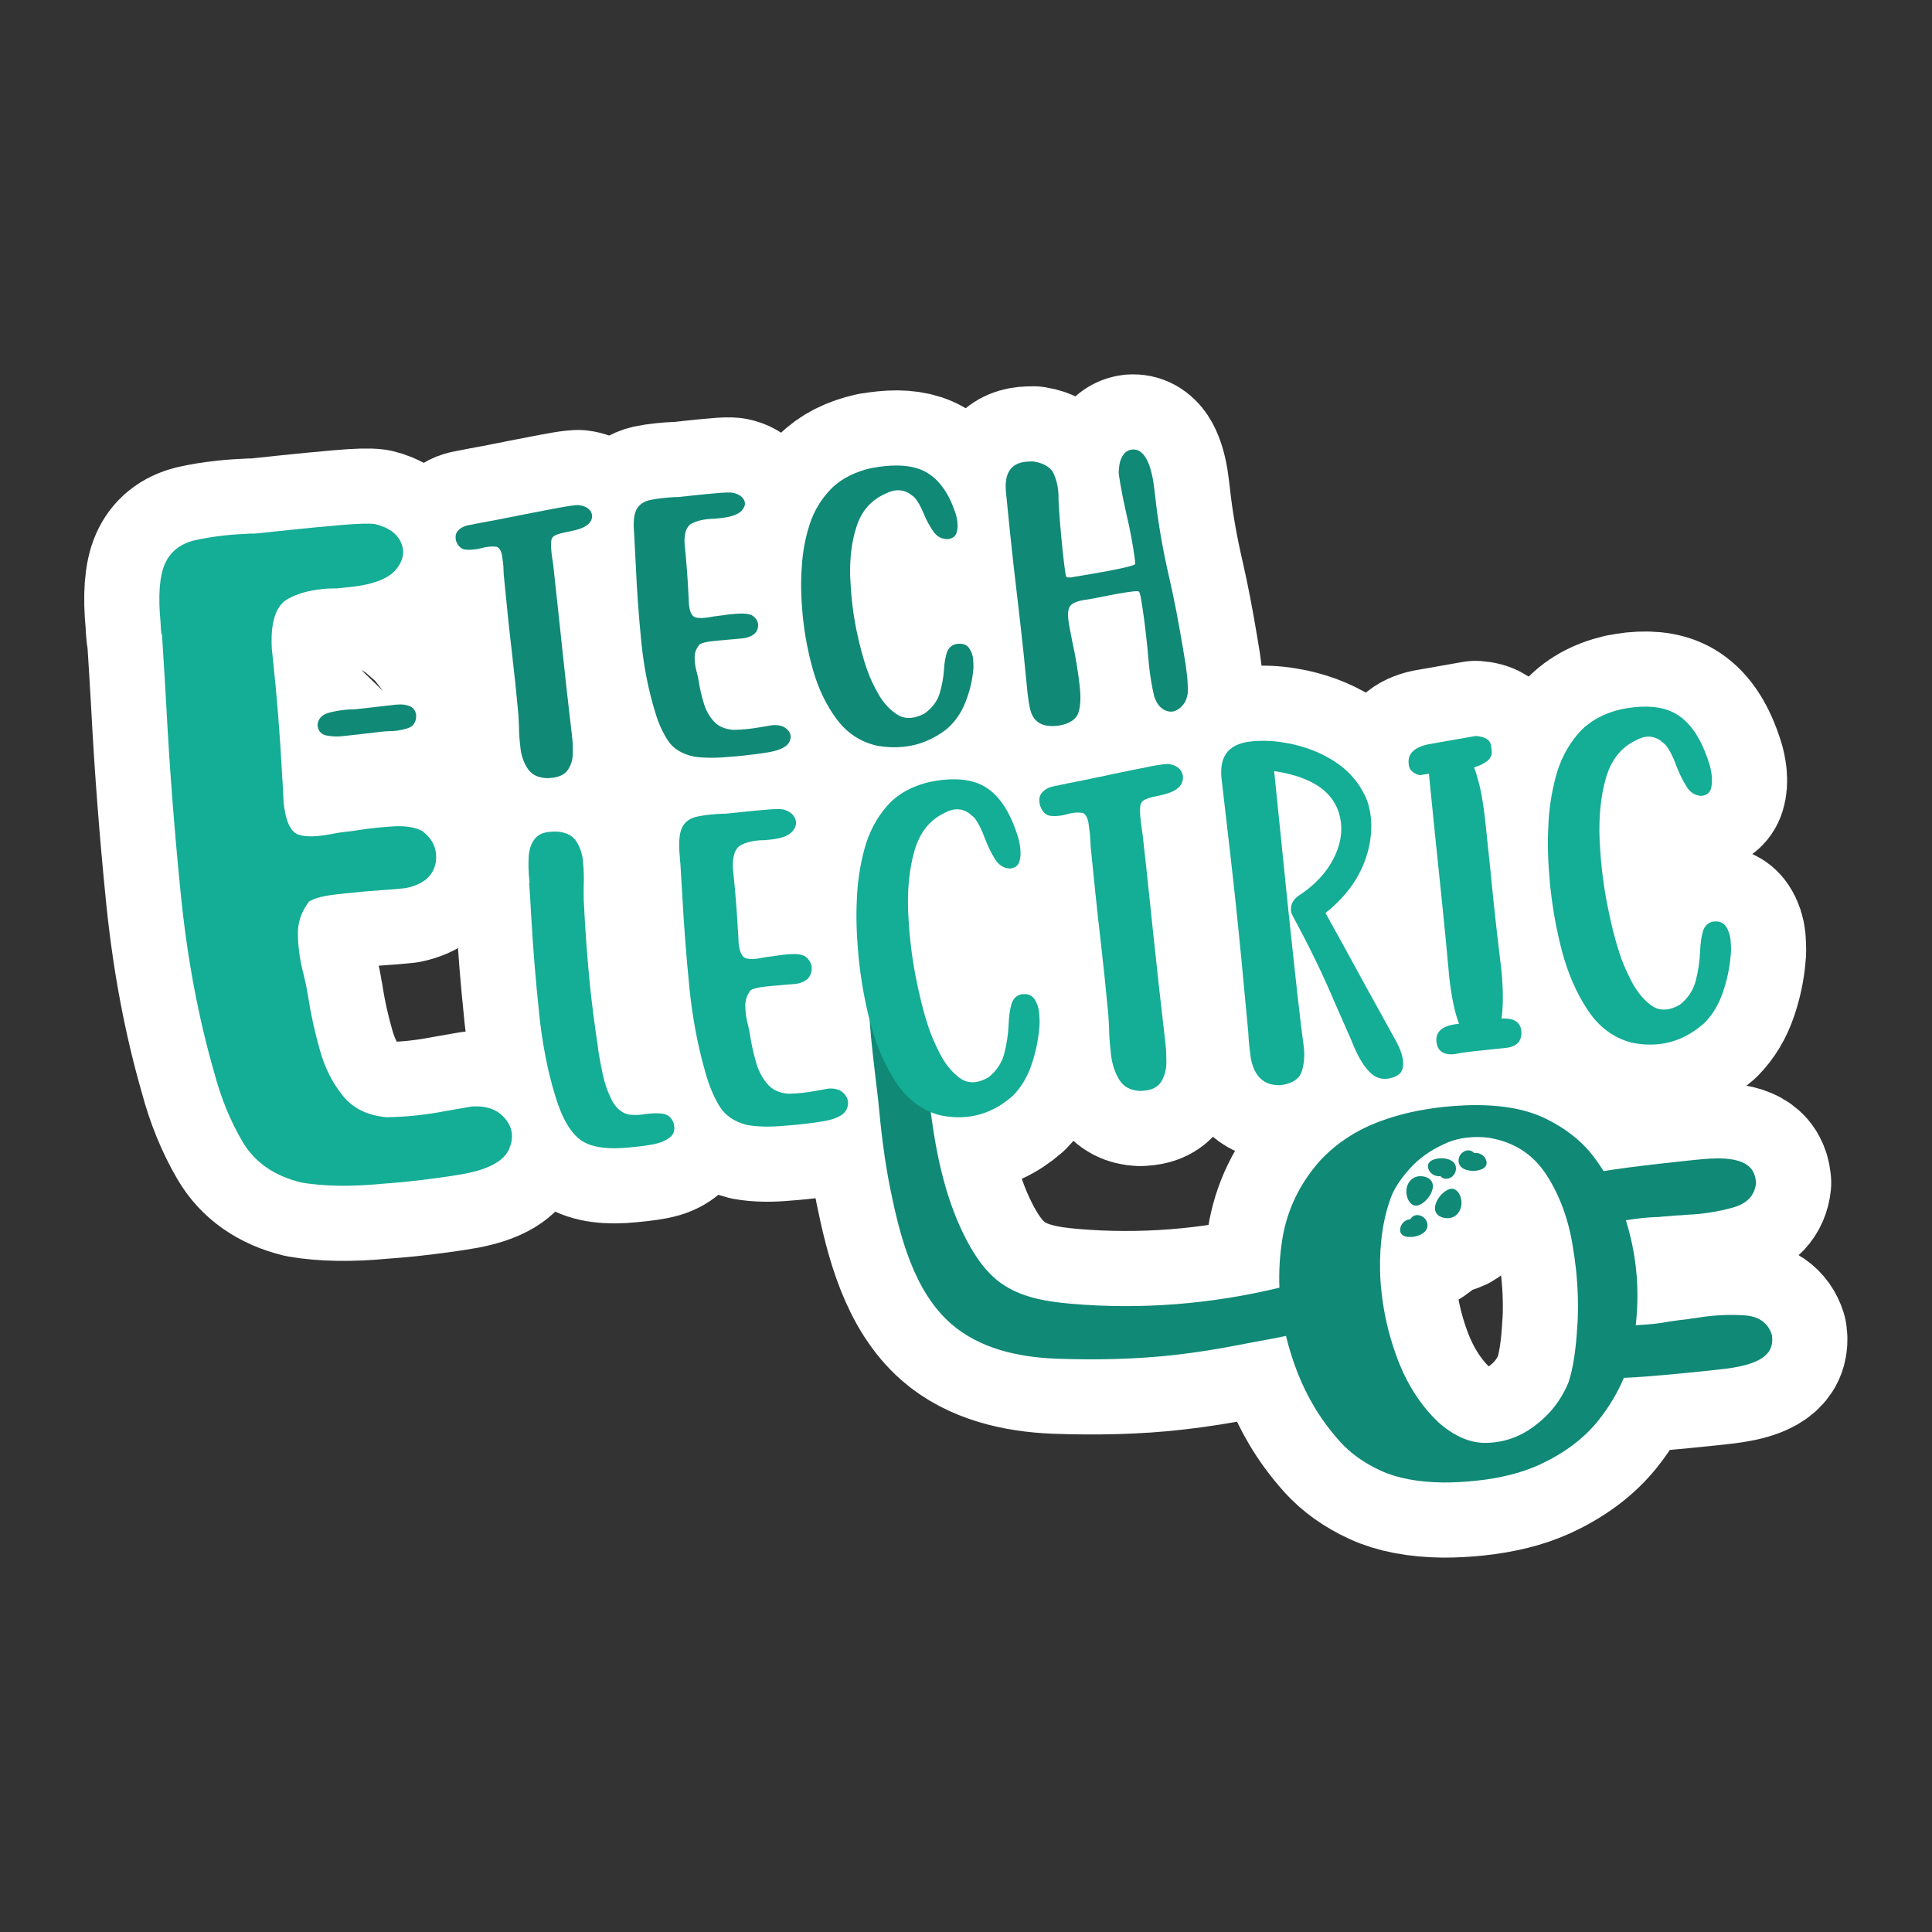 <svg xmlns="http://www.w3.org/2000/svg" id="Calque_1" viewBox="0 0 180 180"><rect x="0" y="0" width="180" height="180" fill="#333333" stroke="none"/><defs><style>.cls-1{fill:none;stroke:#fff;stroke-linecap:round;stroke-linejoin:round;stroke-width:14px;}.cls-2{fill:#108976;}.cls-2,.cls-3{stroke-width:0px;}.cls-3{fill:#14ad95;}</style></defs><path class="cls-1" d="M154.71,113.36c.52-.03,1.02-.07,1.5-.12.28,0,.59-.03.93-.06.42-.02.83-.05,1.24-.09,1.03-.11,2.04-.3,3.02-.57,1.36-.36,2.09-1.14,2.21-2.33l-.02-.14c-.03-.33-.12-.62-.25-.87-.68-1.34-2.93-1.34-4.67-1.19-.68.06-6.71.68-9.26,1.12-.31-.48-.64-.96-1.01-1.44-1.1-1.42-2.6-2.59-4.5-3.5-1.9-.91-4.36-1.3-7.38-1.19-.66.03-1.31.07-1.94.14-2.21.23-4.2.68-5.95,1.33-2.23.82-4.1,2.04-5.63,3.67-1.91,2.15-3.1,4.61-3.54,7.39-.23,1.49-.32,2.98-.26,4.46-6.32,1.53-12.89,2.06-19.37,1.5-2.32-.2-4.73-.58-6.61-1.95-1.34-.97-2.3-2.37-3.08-3.82-1.91-3.57-2.8-7.56-3.35-11.54-.15-1.09-1.67-11.47-1.16-11.68,0,0-4.55,1.8-4.55,1.8-.3.12.66,7.42.73,8.15.26,2.8.58,5.6,1.14,8.36.89,4.36,2.18,9.51,5.67,12.55,2.61,2.28,6.21,3.1,9.68,3.24,3.67.14,7.63.07,11.27-.36,1.92-.22,3.82-.52,5.72-.89,1.45-.29,2.91-.53,4.35-.83.06-.01.11-.02.17-.04.6,2.45,1.46,4.63,2.59,6.53.66,1.13,1.48,2.24,2.45,3.33.98,1.08,2.23,1.98,3.77,2.69,1.54.71,3.49,1.08,5.86,1.11,1.06,0,2.06-.06,3.01-.16,2.29-.24,4.25-.73,5.9-1.48,2.35-1.08,4.18-2.46,5.51-4.12,1.02-1.28,1.81-2.61,2.39-3.99,2.5-.08,8.74-.75,9.43-.84,1.73-.22,3.93-.68,4.32-2.13.07-.27.1-.57.06-.9l-.02-.14c-.36-1.14-1.25-1.75-2.65-1.82-1.02-.06-2.04-.04-3.08.07-.41.04-.83.1-1.24.17-.34.04-.65.08-.93.13-.48.05-.98.12-1.5.19-.58.11-1.18.2-1.8.26-.48.05-.98.08-1.48.1.19-1.74.21-3.47.03-5.17-.16-1.55-.48-3.08-.95-4.6.47-.08.92-.14,1.37-.19.62-.07,1.23-.11,1.82-.12ZM146.96,123.39c-.12,2.33-.4,4.13-.83,5.41-.12.29-.25.57-.39.83-.67,1.3-1.65,2.42-2.93,3.34-1.12.81-2.34,1.28-3.65,1.42-.19.02-.39.03-.59.04-1.55.05-3.06-.59-4.56-1.92-1.72-1.64-3.04-3.73-3.95-6.29-.7-1.95-1.15-3.93-1.36-5.95-.07-.62-.11-1.25-.12-1.88-.06-2.68.31-5.03,1.1-7.06.34-.78.91-1.62,1.73-2.52.82-.9,1.85-1.63,3.09-2.2.7-.34,1.46-.55,2.26-.63.63-.07,1.3-.06,2,.03,2.3.39,4.07,1.53,5.3,3.42s2.06,4.12,2.47,6.67c.12.72.22,1.44.3,2.15.19,1.77.23,3.49.14,5.15Z"></path><path class="cls-1" d="M131.4,113.59c-.49.04-.9.42-.95.92-.08.82.98.82,1.56.65.6-.18,1.17-.59.93-1.31-.22-.64-1.16-.93-1.54-.26Z"></path><path class="cls-1" d="M133.38,110.07c-.15-.26-.44-.4-.74-.46-.66-.12-1.15.16-1.41.61-.24.42-.28.98-.06,1.49.13.31.39.6.73.62.18,0,.36-.07.52-.16.43-.26.77-.66.96-1.12.13-.31.18-.69,0-.98Z"></path><path class="cls-1" d="M135.29,110.75c-.18,0-.36.07-.52.16-.43.26-.77.66-.96,1.12-.13.31-.18.69,0,.98.15.26.44.4.74.46.66.12,1.15-.16,1.41-.61.24-.42.28-.98.06-1.49-.13-.31-.39-.6-.73-.62Z"></path><path class="cls-1" d="M134.19,109.57c.51.57,1.37.1,1.45-.57.09-.75-.57-1.04-1.18-1.08-.6-.05-1.63.17-1.39.96.15.47.64.76,1.12.7Z"></path><path class="cls-1" d="M137.35,107.43c-.51-.57-1.37-.1-1.45.57-.09.75.57,1.04,1.18,1.08.6.05,1.63-.17,1.39-.96-.15-.47-.64-.76-1.12-.7Z"></path><path class="cls-1" d="M36.97,65.65c.45-.05.86,0,1.22.15.34.15.53.42.58.82,0,.08,0,.15,0,.21-.05.56-.35.91-.89,1.05-.33.1-.67.17-1.03.21-.21.02-.42.03-.64.03-.2.01-.39.02-.56.04-1.58.19-2.84.33-3.78.43-.44.05-.89.03-1.36-.05-.56-.08-.87-.41-.93-.98.05-.61.43-1,1.14-1.18.45-.11.9-.19,1.35-.24.27-.03.54-.05.81-.05.22-.01.42-.03.6-.05l3.5-.4Z"></path><path class="cls-1" d="M46.93,53.41c-.01-.11-.02-.24-.02-.39,0-.21-.02-.42-.05-.62s-.05-.42-.09-.64c-.07-.44-.24-.72-.5-.82-.24-.03-.49-.03-.74,0s-.48.07-.72.14c-.23.06-.45.1-.67.12-.26.03-.51.03-.73.01-.42-.03-.72-.3-.92-.81-.02-.09-.04-.17-.04-.24-.03-.29.05-.54.24-.74.25-.26.59-.43,1.02-.5.85-.17,1.69-.33,2.53-.48.49-.1.98-.19,1.46-.29.2-.03.5-.09.91-.18.59-.12,1.26-.25,2.01-.39.75-.15,1.44-.27,2.05-.38.36-.06.64-.1.85-.12.16-.02.29-.02.37-.02.52.06.89.23,1.11.53.09.13.14.27.16.41.02.19-.02.37-.13.56-.2.35-.64.62-1.31.8-.36.09-.66.16-.92.21-.53.1-.9.21-1.12.33-.22.12-.33.34-.34.66-.01.22,0,.53.04.92.02.21.05.43.09.67l.06.37c.19,1.69.37,3.38.55,5.08l.27,2.53c.29,2.78.6,5.56.93,8.33l.04.38c.05.45.06.91.05,1.4-.02.62-.2,1.14-.53,1.58-.29.36-.76.58-1.42.65-.14.01-.27.02-.41.03-.83-.02-1.43-.3-1.8-.82-.37-.52-.61-1.15-.71-1.89l-.06-.56c-.06-.54-.09-1.08-.09-1.59-.02-.38-.03-.72-.05-1.02-.09-.96-.18-1.92-.28-2.88s-.21-1.93-.32-2.89c-.13-1.13-.26-2.26-.38-3.4l-.02-.23c-.13-1.26-.26-2.53-.38-3.79Z"></path><path class="cls-1" d="M59.11,50.11c-.02-.15-.03-.3-.03-.44-.09-1-.02-1.73.21-2.19.24-.45.65-.75,1.25-.89.37-.08.81-.15,1.32-.2.34-.04.7-.06,1.1-.08.08,0,.15,0,.23,0l1.38-.15c.73-.08,1.46-.15,2.19-.21.73-.07,1.21-.08,1.46-.05.55.11.91.33,1.09.66.05.09.08.19.09.29.03.24-.08.48-.3.73-.32.34-.94.57-1.87.68l-.65.07c-.21,0-.42.01-.62.03-.58.06-1.07.19-1.47.39-.53.26-.76.9-.71,1.89l.03.33c.15,1.47.26,2.94.33,4.39.02.32.04.64.05.97.07.69.27,1.08.6,1.19.23.06.53.08.89.04.16-.02.33-.04.5-.07.22-.05.47-.08.74-.11.12-.01.27-.03.45-.06.23-.04.47-.07.71-.09.25-.03.5-.05.77-.06.51-.03.91.02,1.2.15.35.23.54.5.58.83.01.11,0,.23-.02.35-.11.5-.54.82-1.28.96l-.28.03c-.22.02-.49.05-.8.07-.4.03-.8.07-1.2.11l-.62.06c-.6.06-1.01.16-1.23.29-.35.4-.51.84-.48,1.31,0,.14.01.29.03.43.03.33.1.66.2,1,.06.22.11.45.14.66.02.07.04.16.04.24.1.61.25,1.24.45,1.89.2.66.52,1.22.95,1.68.43.47,1.05.72,1.84.77.43-.01.85-.04,1.27-.08s.84-.11,1.26-.18l1.07-.18c.64-.04,1.11.1,1.42.45.16.17.24.35.27.55.02.19-.03.39-.14.61-.25.42-.87.73-1.88.91-.7.12-1.5.22-2.4.32-.35.04-.72.07-1.1.1-1.34.13-2.49.13-3.43,0-1.14-.23-1.97-.73-2.47-1.49-.5-.76-.89-1.62-1.17-2.57-.62-1.99-1.06-4.14-1.3-6.44l-.02-.2c-.24-2.39-.41-4.73-.51-7.04-.05-.91-.09-1.79-.14-2.63Z"></path><path class="cls-1" d="M81.33,43.59c.37-.07.73-.13,1.08-.16,1.64-.17,2.94.02,3.91.58,1.16.67,2.05,1.9,2.67,3.7.09.24.16.56.21.94v.08c.05.35,0,.67-.1.97-.12.31-.4.49-.83.53-.55,0-1-.25-1.33-.74-.33-.48-.63-1.02-.88-1.63-.27-.68-.57-1.2-.9-1.56l-.45-.33c-.4-.23-.81-.33-1.24-.28-.22.02-.44.08-.66.17l-.27.11-.3.15c-1.18.59-2,1.57-2.44,2.95-.45,1.38-.64,2.93-.59,4.64.03.72.08,1.44.15,2.15.1.95.24,1.88.42,2.78.33,1.58.68,2.88,1.05,3.87.22.64.56,1.37,1.03,2.19.47.82,1.06,1.45,1.77,1.9.39.23.82.33,1.29.28.37-.04.77-.17,1.2-.39.74-.53,1.21-1.16,1.43-1.9.22-.74.35-1.47.4-2.19.03-.63.13-1.17.27-1.61.15-.44.46-.71.92-.8h.06c.5-.06.86.07,1.08.38.22.3.35.65.39,1.07v.08c.04.45.03.83-.02,1.14-.1.93-.34,1.86-.72,2.81-.38.95-.94,1.76-1.69,2.43-1.24.97-2.59,1.53-4.05,1.68-.78.08-1.59.05-2.42-.09-1.56-.34-2.82-1.16-3.79-2.45-.97-1.29-1.71-2.81-2.22-4.57-.46-1.62-.77-3.22-.94-4.83l-.04-.38c-.16-1.71-.18-3.18-.08-4.39.07-1.36.31-2.69.72-3.97.41-1.28,1.08-2.4,2.01-3.35.93-.95,2.23-1.61,3.88-1.97Z"></path><path class="cls-1" d="M98.36,67.63c-1.33.11-2.13-.42-2.39-1.58-.09-.38-.16-.85-.23-1.43l-.38-3.81c-.19-1.78-.39-3.55-.6-5.32-.21-1.72-.43-3.71-.67-5.98l-.36-3.6c-.19-1.78.42-2.74,1.83-2.89.22-.02.46-.03.71-.03,1.05.17,1.7.59,1.96,1.28.19.45.31.95.36,1.48.03.26.04.54.03.82.06,1.29.19,2.86.38,4.69.17,1.62.29,2.46.36,2.5.07.04.19.05.36.04.09,0,.18-.02.27-.04.09-.02.19-.04.31-.05,3.62-.6,5.44-.99,5.46-1.17,0-.06,0-.18-.02-.38-.18-1.36-.44-2.77-.79-4.25-.3-1.32-.54-2.55-.71-3.69-.03-.24,0-.54.05-.91.06-.36.18-.68.38-.96.2-.27.47-.43.82-.47.95-.07,1.6.91,1.95,2.92.08.53.14,1.02.19,1.45.25,2.34.69,4.93,1.35,7.77.41,1.79.84,4,1.28,6.66.15.84.26,1.58.33,2.21.07.69.09,1.25.07,1.7-.05.35-.16.66-.32.93-.36.48-.75.74-1.14.78-.14.01-.28,0-.42-.04-.57-.15-.98-.6-1.24-1.36-.22-.92-.39-1.93-.5-3l-.14-1.55c-.11-1.05-.2-1.84-.27-2.38-.05-.36-.1-.74-.16-1.16-.06-.41-.12-.79-.18-1.13-.07-.34-.13-.53-.19-.57-.06-.04-.26-.04-.59,0-.7.08-1.72.26-3.07.54l-1.09.2c-.93.11-1.49.33-1.68.66-.15.25-.2.64-.14,1.17.03.32.15.99.36,2.03.31,1.4.55,2.82.71,4.27.13,1.2.05,2.09-.23,2.67-.34.55-1.01.88-1.99.99Z"></path><path class="cls-1" d="M15.04,59.11c-.04-.38-.07-.75-.08-1.11-.24-2.51-.1-4.33.4-5.46.5-1.13,1.41-1.86,2.73-2.19.81-.19,1.77-.35,2.89-.47.74-.08,1.54-.13,2.42-.17.17.01.33,0,.5-.01l3.03-.32c1.61-.17,3.21-.32,4.81-.46,1.6-.14,2.66-.17,3.2-.09,1.22.29,2.02.85,2.41,1.69.11.24.17.48.2.72.06.6-.15,1.2-.64,1.8-.68.84-2.05,1.39-4.09,1.63l-1.43.15c-.47,0-.92.01-1.36.06-1.28.13-2.35.44-3.21.92-1.15.64-1.64,2.21-1.49,4.71l.09.82c.39,3.68.68,7.35.87,10.99.06.79.1,1.6.13,2.43.18,1.72.63,2.72,1.35,3,.51.17,1.17.21,1.96.13.35-.04.72-.09,1.1-.16.49-.11,1.03-.19,1.63-.25.27-.03.6-.08.98-.14.52-.08,1.03-.15,1.55-.2.55-.06,1.11-.1,1.68-.14,1.12-.06,2.01.08,2.65.42.78.58,1.21,1.28,1.3,2.1.03.27.02.56-.03.87-.23,1.24-1.15,2.02-2.77,2.36l-.61.06c-.49.05-1.08.1-1.76.14-.88.06-1.75.14-2.62.23l-1.35.14c-1.31.14-2.21.37-2.7.7-.75.99-1.09,2.07-1.02,3.25,0,.36.03.71.07,1.07.09.82.24,1.66.47,2.51.14.56.26,1.12.34,1.66.05.19.08.39.11.61.24,1.52.59,3.1,1.06,4.75.46,1.65,1.18,3.06,2.14,4.24.96,1.18,2.32,1.84,4.08,1.99.94-.02,1.87-.07,2.79-.17s1.85-.24,2.77-.42l2.36-.41c1.4-.09,2.44.29,3.14,1.16.35.43.55.89.6,1.38.05.46-.05.97-.3,1.52-.52,1.05-1.89,1.78-4.11,2.21-1.54.27-3.3.51-5.26.72-.76.08-1.57.15-2.42.21-2.95.28-5.46.24-7.54-.12-2.52-.62-4.34-1.89-5.47-3.81-1.13-1.92-2.01-4.08-2.64-6.46-1.44-5-2.46-10.38-3.06-16.14l-.05-.49c-.6-5.98-1.05-11.84-1.35-17.6-.13-2.27-.26-4.47-.4-6.58Z"></path><path class="cls-1" d="M49.33,82.28c0-.12,0-.23-.02-.34-.08-.72-.09-1.44-.05-2.15.04-.71.26-1.29.65-1.74.29-.31.72-.49,1.29-.55.22-.02.47-.03.75-.02.83.08,1.42.39,1.76.93.33.52.54,1.13.61,1.84v.1c.08.75.09,1.49.06,2.22,0,.44,0,.83,0,1.19.14,2.92.34,5.65.6,8.17.19,1.83.43,3.66.71,5.48l.04.39c.1.66.24,1.43.43,2.31.19.87.47,1.66.83,2.37.37.71.86,1.16,1.49,1.34.38.07.79.08,1.25.03.13-.01.27-.03.41-.06l.31-.03c.47-.05.9-.05,1.29,0,.5.07.84.37,1.03.9.02.1.04.2.05.29.05.43-.09.77-.41,1.02-.4.31-.91.52-1.52.64-.49.09-.94.16-1.33.2l-.88.09c-2.01.21-3.5.01-4.45-.6-1.02-.66-1.86-2.06-2.5-4.2-.7-2.28-1.2-4.83-1.5-7.66l-.02-.24c-.31-2.9-.55-5.91-.73-9.03-.05-1.01-.11-1.97-.18-2.88Z"></path><path class="cls-1" d="M63.37,80.31c-.02-.18-.03-.36-.04-.53-.11-1.2-.05-2.08.19-2.62.24-.54.68-.89,1.31-1.05.39-.09.85-.17,1.38-.22.35-.04.74-.06,1.16-.08.08,0,.16,0,.24,0l1.45-.15c.77-.08,1.54-.16,2.31-.22.77-.07,1.28-.08,1.53-.04.58.14.97.41,1.16.81.05.11.08.23.1.35.03.29-.07.58-.31.87-.33.4-.98.67-1.96.78l-.69.07c-.23,0-.44,0-.65.03-.62.06-1.13.21-1.54.44-.55.31-.79,1.06-.72,2.26l.04.39c.19,1.77.32,3.52.42,5.27.03.38.05.77.06,1.16.09.82.3,1.3.65,1.44.25.08.56.1.94.06.17-.02.35-.04.53-.08.23-.05.49-.09.78-.12.13-.01.29-.04.47-.07.25-.04.5-.07.74-.1.26-.03.53-.05.81-.07.54-.03.96.04,1.27.2.37.28.58.61.62,1.01.01.13,0,.27-.02.42-.11.59-.55.97-1.33,1.13l-.29.03c-.24.02-.52.05-.85.07-.42.03-.84.07-1.26.11l-.65.07c-.63.07-1.06.18-1.29.33-.36.47-.52.99-.49,1.56,0,.17.02.34.03.51.04.39.12.79.23,1.21.07.27.12.54.16.8.02.09.04.19.05.29.12.73.29,1.49.51,2.28.22.79.56,1.47,1.03,2.03.46.57,1.11.88,1.96.96.45,0,.9-.03,1.34-.08s.89-.11,1.33-.2l1.13-.2c.67-.04,1.17.14,1.51.56.17.21.26.43.29.66.02.22-.02.47-.14.73-.25.5-.91.86-1.97,1.06-.74.13-1.58.25-2.52.34-.37.04-.75.07-1.16.1-1.41.14-2.62.12-3.62-.06-1.21-.3-2.08-.91-2.62-1.83-.54-.92-.96-1.96-1.27-3.1-.69-2.4-1.18-4.98-1.47-7.74l-.02-.24c-.29-2.87-.5-5.68-.65-8.44-.06-1.09-.13-2.14-.19-3.15Z"></path><path class="cls-1" d="M86.69,72.84c.39-.08.77-.14,1.13-.18,1.73-.18,3.1.07,4.13.76,1.24.82,2.19,2.32,2.87,4.48.1.29.18.67.24,1.13v.1c.05.42.02.81-.09,1.16-.12.37-.41.58-.87.63-.58-.02-1.06-.32-1.41-.9-.36-.58-.68-1.24-.95-1.96-.3-.82-.62-1.44-.97-1.88l-.48-.41c-.43-.29-.86-.41-1.31-.36-.24.02-.47.09-.69.19l-.28.13-.32.17c-1.24.69-2.08,1.85-2.53,3.5-.45,1.65-.63,3.5-.55,5.55.04.87.1,1.73.19,2.58.12,1.14.28,2.25.49,3.34.37,1.91.76,3.46,1.16,4.66.24.77.61,1.65,1.12,2.64.51.99,1.14,1.76,1.9,2.3.41.29.87.4,1.37.35.39-.04.81-.19,1.26-.45.77-.62,1.26-1.38,1.48-2.26.22-.88.35-1.76.39-2.62.03-.76.11-1.4.26-1.92.15-.52.47-.84.96-.94h.06c.52-.06.9.1,1.14.47.24.36.38.79.43,1.28v.1c.05.54.05.99,0,1.37-.1,1.11-.33,2.23-.72,3.36-.38,1.13-.96,2.1-1.74,2.89-1.3,1.14-2.71,1.79-4.24,1.95-.82.09-1.68.04-2.56-.15-1.65-.44-2.99-1.43-4.04-3-1.04-1.56-1.85-3.4-2.41-5.51-.51-1.94-.86-3.88-1.07-5.8l-.05-.45c-.19-2.06-.24-3.81-.16-5.26.05-1.63.29-3.21.7-4.75.41-1.53,1.1-2.86,2.07-3.99.97-1.13,2.32-1.89,4.06-2.3Z"></path><path class="cls-1" d="M101.61,78.71c-.01-.13-.02-.29-.03-.47-.01-.25-.03-.5-.06-.75s-.06-.5-.1-.76c-.08-.53-.26-.87-.54-.99-.26-.04-.51-.05-.78-.02s-.5.08-.76.16c-.24.07-.48.11-.7.13-.27.03-.53.03-.77,0-.44-.05-.77-.38-.98-.99-.02-.1-.04-.2-.05-.29-.04-.35.04-.65.24-.88.26-.3.62-.5,1.07-.59.89-.19,1.78-.37,2.66-.54.52-.11,1.03-.21,1.53-.32.21-.03.52-.1.95-.2.62-.13,1.33-.28,2.12-.44.79-.16,1.51-.3,2.16-.43.38-.07.68-.11.9-.13.17-.02.3-.02.39-.02.55.07.94.29,1.18.65.1.16.15.33.17.5.02.22-.02.45-.13.67-.21.42-.66.73-1.37.94-.37.11-.69.19-.97.24-.56.11-.95.24-1.18.38-.23.14-.34.41-.34.79-.01.27,0,.63.06,1.11.03.25.06.52.1.8l.07.45c.23,2.03.45,4.06.66,6.1l.32,3.04c.35,3.34.72,6.67,1.11,10l.05.45c.06.54.08,1.1.08,1.68-.01.74-.19,1.37-.54,1.88-.3.43-.8.68-1.49.75-.14.02-.29.02-.43.03-.88-.04-1.51-.38-1.91-1.01-.4-.63-.66-1.39-.78-2.28l-.07-.67c-.07-.65-.11-1.29-.12-1.91-.02-.46-.04-.87-.07-1.22-.11-1.15-.22-2.3-.34-3.46s-.25-2.32-.38-3.47c-.16-1.36-.31-2.72-.45-4.08l-.03-.27c-.16-1.52-.31-3.04-.46-4.55Z"></path><path class="cls-1" d="M129.28,100.5c-.54.06-1-.07-1.39-.37-.71-.55-1.38-1.63-2.01-3.26l-1.48-3.36c-1.14-2.7-2.44-5.38-3.9-8.06-.11-.2-.19-.39-.22-.57-.06-.59.18-1.07.74-1.45,1.77-1.16,2.96-2.58,3.58-4.25.31-.85.42-1.67.34-2.46-.28-2.67-2.36-4.3-6.23-4.88l1.26,12.37c.74,7.06,1.24,11.53,1.51,13.39.08.76.02,1.47-.17,2.14-.22.76-.88,1.22-1.98,1.36-1.57.07-2.5-.8-2.81-2.6l-.12-1c-.05-.43-.08-.86-.1-1.3-.46-5-.84-8.95-1.15-11.84-.28-2.67-.73-6.6-1.34-11.8-.1-.95.02-1.72.38-2.28.43-.68,1.22-1.08,2.35-1.2,1.03-.11,2.07-.07,3.11.11,1.72.28,3.25.85,4.59,1.69,1.34.84,2.32,1.95,2.96,3.31.28.61.45,1.26.52,1.97.09.88.03,1.83-.2,2.86-.55,2.33-1.89,4.35-4.03,6.04,1.25,2.25,2.49,4.5,3.71,6.75l2.65,4.8c.52.9.81,1.64.87,2.23.02.24.01.45-.03.66-.1.53-.57.86-1.4,1Z"></path><path class="cls-1" d="M135.94,95.4c-.4-1.04-.7-2.47-.91-4.29-.22-2.52-.47-5.03-.73-7.54-.42-3.95-.8-7.77-1.17-11.46v-.02c-.29.04-.59.09-.9.13-.6-.19-.93-.5-.97-.93l-.02-.16c-.09-.9.5-1.49,1.8-1.78l4.44-.78c.91.06,1.39.38,1.45.96l.05.47c.07.63-.48,1.13-1.65,1.5.07.16.14.34.2.54.26.88.46,1.69.57,2.41s.2,1.32.25,1.79l.49,4.65c.1,1.03.2,2.07.31,3.1.23,2.16.47,4.31.74,6.45.17,1.85.17,3.34,0,4.46,1.14-.07,1.76.32,1.85,1.15.07.94-.41,1.47-1.44,1.58l-2.88.3c-.65.07-1.29.16-1.9.28-1.03.11-1.6-.28-1.69-1.17-.09-.94.57-1.49,1.97-1.64l.16-.02Z"></path><path class="cls-1" d="M151.11,66.07c.39-.08.77-.14,1.13-.18,1.73-.18,3.1.07,4.13.76,1.24.82,2.19,2.32,2.87,4.48.1.29.18.67.24,1.13v.1c.05.42.02.81-.09,1.16-.12.37-.41.58-.87.63-.58-.02-1.06-.32-1.41-.9-.36-.58-.68-1.24-.95-1.96-.3-.82-.62-1.44-.97-1.88l-.48-.41c-.43-.29-.86-.41-1.31-.36-.24.02-.47.09-.69.19l-.28.13-.32.17c-1.24.69-2.08,1.85-2.53,3.5-.45,1.65-.63,3.5-.55,5.55.04.87.1,1.73.19,2.58.12,1.14.28,2.25.49,3.34.37,1.91.76,3.46,1.16,4.66.24.77.61,1.65,1.12,2.64.51.99,1.14,1.76,1.9,2.3.41.29.87.4,1.37.35.39-.04.81-.19,1.26-.45.77-.62,1.26-1.38,1.48-2.26.22-.88.35-1.76.39-2.62.03-.76.11-1.4.26-1.92.15-.52.47-.84.96-.94h.06c.52-.06.9.1,1.14.47.24.36.38.79.43,1.28v.1c.05.54.05.99,0,1.37-.1,1.11-.33,2.23-.72,3.36-.38,1.13-.96,2.1-1.74,2.89-1.3,1.14-2.71,1.79-4.24,1.95-.82.09-1.68.04-2.56-.15-1.65-.44-2.99-1.43-4.04-3-1.04-1.56-1.85-3.4-2.41-5.51-.51-1.94-.86-3.88-1.07-5.8l-.05-.45c-.19-2.06-.24-3.81-.16-5.26.05-1.63.29-3.21.7-4.75.41-1.53,1.1-2.86,2.07-3.99.97-1.13,2.32-1.89,4.06-2.3Z"></path><path class="cls-2" d="M154.71,113.36c.52-.03,1.02-.07,1.5-.12.28,0,.59-.03.93-.06.42-.02.83-.05,1.24-.09,1.03-.11,2.04-.3,3.02-.57,1.36-.36,2.09-1.14,2.21-2.33l-.02-.14c-.03-.33-.12-.62-.25-.87-.68-1.34-2.93-1.34-4.67-1.19-.68.06-6.71.68-9.26,1.12-.31-.48-.64-.96-1.01-1.44-1.1-1.42-2.6-2.59-4.5-3.5-1.9-.91-4.36-1.3-7.38-1.19-.66.03-1.31.07-1.94.14-2.21.23-4.2.68-5.95,1.33-2.23.82-4.1,2.04-5.63,3.67-1.91,2.15-3.1,4.61-3.54,7.39-.23,1.49-.32,2.98-.26,4.46-6.32,1.53-12.89,2.06-19.37,1.5-2.32-.2-4.73-.58-6.61-1.95-1.34-.97-2.3-2.37-3.08-3.82-1.91-3.57-2.8-7.56-3.35-11.54-.15-1.09-1.67-11.47-1.16-11.68,0,0-4.55,1.8-4.55,1.8-.3.12.66,7.42.73,8.15.26,2.8.58,5.6,1.14,8.36.89,4.36,2.18,9.51,5.67,12.55,2.61,2.28,6.21,3.1,9.68,3.24,3.67.14,7.63.07,11.27-.36,1.92-.22,3.82-.52,5.72-.89,1.45-.29,2.91-.53,4.35-.83.06-.01.11-.02.17-.04.6,2.45,1.46,4.63,2.59,6.53.66,1.13,1.48,2.24,2.45,3.33.98,1.08,2.23,1.98,3.77,2.69,1.54.71,3.49,1.08,5.86,1.11,1.06,0,2.06-.06,3.01-.16,2.29-.24,4.25-.73,5.9-1.48,2.35-1.08,4.18-2.46,5.51-4.12,1.02-1.28,1.81-2.61,2.39-3.99,2.5-.08,8.74-.75,9.43-.84,1.73-.22,3.93-.68,4.32-2.13.07-.27.1-.57.06-.9l-.02-.14c-.36-1.14-1.25-1.75-2.65-1.82-1.02-.06-2.04-.04-3.08.07-.41.04-.83.1-1.24.17-.34.04-.65.08-.93.13-.48.05-.98.12-1.5.19-.58.11-1.18.2-1.8.26-.48.05-.98.08-1.48.1.19-1.74.21-3.47.03-5.17-.16-1.55-.48-3.08-.95-4.6.47-.08.92-.14,1.37-.19.62-.07,1.23-.11,1.82-.12ZM146.96,123.39c-.12,2.33-.4,4.13-.83,5.41-.12.29-.25.57-.39.83-.67,1.3-1.65,2.42-2.93,3.34-1.12.81-2.34,1.28-3.65,1.42-.19.02-.39.03-.59.04-1.55.05-3.06-.59-4.56-1.92-1.72-1.64-3.04-3.73-3.95-6.29-.7-1.95-1.15-3.93-1.36-5.95-.07-.62-.11-1.25-.12-1.88-.06-2.68.31-5.03,1.1-7.06.34-.78.91-1.62,1.73-2.52.82-.9,1.85-1.63,3.09-2.2.7-.34,1.46-.55,2.26-.63.63-.07,1.3-.06,2,.03,2.3.39,4.07,1.53,5.3,3.42s2.06,4.12,2.47,6.67c.12.72.22,1.44.3,2.15.19,1.77.23,3.49.14,5.15Z"></path><path class="cls-2" d="M131.4,113.59c-.49.04-.9.42-.95.92-.08.82.98.82,1.56.65.6-.18,1.17-.59.93-1.31-.22-.64-1.16-.93-1.54-.26Z"></path><path class="cls-2" d="M133.38,110.07c-.15-.26-.44-.4-.74-.46-.66-.12-1.15.16-1.41.61-.24.42-.28.98-.06,1.49.13.31.39.6.73.62.18,0,.36-.07.52-.16.43-.26.77-.66.96-1.12.13-.31.18-.69,0-.98Z"></path><path class="cls-2" d="M135.29,110.75c-.18,0-.36.07-.52.16-.43.26-.77.66-.96,1.12-.13.31-.18.69,0,.98.15.26.44.4.74.46.66.12,1.15-.16,1.41-.61.24-.42.28-.98.06-1.49-.13-.31-.39-.6-.73-.62Z"></path><path class="cls-2" d="M134.19,109.57c.51.57,1.37.1,1.45-.57.09-.75-.57-1.04-1.18-1.08-.6-.05-1.63.17-1.39.96.15.47.64.76,1.12.7Z"></path><path class="cls-2" d="M137.35,107.43c-.51-.57-1.37-.1-1.45.57-.09.75.57,1.04,1.18,1.08.6.05,1.63-.17,1.39-.96-.15-.47-.64-.76-1.12-.7Z"></path><path class="cls-2" d="M36.97,65.65c.45-.05.86,0,1.22.15.34.15.53.42.58.82,0,.08,0,.15,0,.21-.05.56-.35.91-.89,1.05-.33.1-.67.17-1.03.21-.21.02-.42.03-.64.03-.2.01-.39.02-.56.04-1.58.19-2.84.33-3.78.43-.44.05-.89.03-1.36-.05-.56-.08-.87-.41-.93-.98.05-.61.43-1,1.14-1.18.45-.11.9-.19,1.35-.24.27-.03.54-.05.81-.05.22-.01.42-.03.6-.05l3.5-.4Z"></path><path class="cls-2" d="M46.93,53.41c-.01-.11-.02-.24-.02-.39,0-.21-.02-.42-.05-.62s-.05-.42-.09-.64c-.07-.44-.24-.72-.5-.82-.24-.03-.49-.03-.74,0s-.48.07-.72.14c-.23.06-.45.1-.67.12-.26.03-.51.03-.73.01-.42-.03-.72-.3-.92-.81-.02-.09-.04-.17-.04-.24-.03-.29.05-.54.24-.74.25-.26.59-.43,1.02-.5.85-.17,1.69-.33,2.53-.48.49-.1.98-.19,1.46-.29.2-.03.5-.09.91-.18.59-.12,1.26-.25,2.01-.39.75-.15,1.44-.27,2.05-.38.36-.06.64-.1.85-.12.16-.02.29-.02.37-.02.52.06.89.23,1.11.53.09.13.14.27.16.41.02.19-.02.37-.13.56-.2.35-.64.62-1.31.8-.36.09-.66.16-.92.21-.53.1-.9.21-1.12.33-.22.12-.33.34-.34.66-.01.22,0,.53.04.92.02.21.05.43.09.67l.06.37c.19,1.69.37,3.38.55,5.08l.27,2.53c.29,2.78.6,5.56.93,8.33l.04.38c.05.45.06.91.05,1.4-.02.62-.2,1.14-.53,1.58-.29.36-.76.58-1.42.65-.14.01-.27.02-.41.03-.83-.02-1.43-.3-1.8-.82-.37-.52-.61-1.15-.71-1.89l-.06-.56c-.06-.54-.09-1.08-.09-1.59-.02-.38-.03-.72-.05-1.02-.09-.96-.18-1.92-.28-2.88s-.21-1.93-.32-2.89c-.13-1.13-.26-2.26-.38-3.4l-.02-.23c-.13-1.26-.26-2.53-.38-3.79Z"></path><path class="cls-2" d="M59.11,50.11c-.02-.15-.03-.3-.03-.44-.09-1-.02-1.73.21-2.19.24-.45.65-.75,1.25-.89.37-.08.81-.15,1.32-.2.34-.04.7-.06,1.1-.08.08,0,.15,0,.23,0l1.38-.15c.73-.08,1.46-.15,2.19-.21.73-.07,1.21-.08,1.46-.05.55.11.91.33,1.09.66.05.09.08.19.09.29.03.24-.08.48-.3.73-.32.34-.94.57-1.87.68l-.65.07c-.21,0-.42.01-.62.03-.58.06-1.07.19-1.47.39-.53.26-.76.9-.71,1.89l.03.33c.15,1.47.26,2.94.33,4.39.02.32.04.64.05.97.07.69.27,1.08.6,1.19.23.06.53.08.89.04.16-.02.33-.04.5-.07.22-.05.47-.08.74-.11.12-.01.27-.03.45-.06.23-.04.47-.07.71-.09.25-.03.5-.05.77-.06.51-.03.91.02,1.2.15.35.23.54.5.58.83.01.11,0,.23-.02.35-.11.5-.54.82-1.28.96l-.28.03c-.22.02-.49.05-.8.07-.4.03-.8.07-1.2.11l-.62.06c-.6.06-1.01.16-1.23.29-.35.4-.51.84-.48,1.31,0,.14.01.29.03.43.03.33.1.66.2,1,.06.22.11.45.14.66.02.07.04.16.04.24.1.61.25,1.24.45,1.89.2.66.52,1.22.95,1.68.43.47,1.05.72,1.84.77.43-.01.85-.04,1.27-.08s.84-.11,1.26-.18l1.07-.18c.64-.04,1.11.1,1.42.45.16.17.24.35.27.55.02.19-.03.39-.14.61-.25.42-.87.73-1.88.91-.7.12-1.5.22-2.4.32-.35.04-.72.07-1.1.1-1.34.13-2.49.13-3.43,0-1.14-.23-1.97-.73-2.47-1.49-.5-.76-.89-1.62-1.17-2.57-.62-1.99-1.06-4.14-1.3-6.44l-.02-.2c-.24-2.39-.41-4.73-.51-7.04-.05-.91-.09-1.79-.14-2.63Z"></path><path class="cls-2" d="M81.33,43.59c.37-.07.73-.13,1.08-.16,1.64-.17,2.94.02,3.91.58,1.16.67,2.05,1.9,2.67,3.7.09.24.16.56.21.94v.08c.05.35,0,.67-.1.97-.12.31-.4.49-.83.53-.55,0-1-.25-1.33-.74-.33-.48-.63-1.02-.88-1.63-.27-.68-.57-1.2-.9-1.56l-.45-.33c-.4-.23-.81-.33-1.24-.28-.22.02-.44.08-.66.17l-.27.11-.3.15c-1.18.59-2,1.57-2.44,2.95-.45,1.38-.64,2.93-.59,4.64.03.72.08,1.44.15,2.15.1.95.24,1.88.42,2.78.33,1.58.68,2.88,1.05,3.87.22.64.56,1.37,1.03,2.19.47.82,1.06,1.45,1.77,1.9.39.23.82.33,1.29.28.37-.04.77-.17,1.2-.39.74-.53,1.21-1.16,1.43-1.9.22-.74.35-1.47.4-2.19.03-.63.13-1.17.27-1.61.15-.44.46-.71.92-.8h.06c.5-.06.86.07,1.08.38.22.3.35.65.39,1.07v.08c.04.45.03.83-.02,1.14-.1.93-.34,1.86-.72,2.81-.38.95-.94,1.76-1.69,2.43-1.24.97-2.59,1.53-4.05,1.68-.78.08-1.59.05-2.42-.09-1.56-.34-2.82-1.16-3.79-2.45-.97-1.29-1.71-2.81-2.22-4.57-.46-1.62-.77-3.22-.94-4.83l-.04-.38c-.16-1.71-.18-3.18-.08-4.39.07-1.36.31-2.69.72-3.97.41-1.28,1.08-2.4,2.01-3.35.93-.95,2.23-1.61,3.88-1.97Z"></path><path class="cls-2" d="M98.36,67.63c-1.33.11-2.13-.42-2.39-1.58-.09-.38-.16-.85-.23-1.43l-.38-3.81c-.19-1.78-.39-3.55-.6-5.32-.21-1.72-.43-3.71-.67-5.98l-.36-3.6c-.19-1.78.42-2.74,1.83-2.89.22-.02.46-.03.71-.03,1.05.17,1.7.59,1.96,1.28.19.45.31.95.36,1.48.03.26.04.54.03.82.06,1.29.19,2.86.38,4.69.17,1.62.29,2.46.36,2.5.07.04.19.05.36.04.09,0,.18-.02.27-.04.09-.02.19-.04.31-.05,3.62-.6,5.44-.99,5.46-1.17,0-.06,0-.18-.02-.38-.18-1.36-.44-2.77-.79-4.25-.3-1.32-.54-2.55-.71-3.69-.03-.24,0-.54.05-.91.06-.36.18-.68.38-.96.2-.27.47-.43.82-.47.95-.07,1.6.91,1.95,2.92.08.53.14,1.02.19,1.45.25,2.34.69,4.93,1.35,7.77.41,1.79.84,4,1.28,6.66.15.84.26,1.58.33,2.21.07.69.09,1.25.07,1.7-.05.35-.16.66-.32.93-.36.48-.75.74-1.14.78-.14.01-.28,0-.42-.04-.57-.15-.98-.6-1.24-1.36-.22-.92-.39-1.93-.5-3l-.14-1.55c-.11-1.05-.2-1.84-.27-2.38-.05-.36-.1-.74-.16-1.16-.06-.41-.12-.79-.18-1.13-.07-.34-.13-.53-.19-.57-.06-.04-.26-.04-.59,0-.7.08-1.72.26-3.07.54l-1.09.2c-.93.11-1.49.33-1.68.66-.15.25-.2.64-.14,1.17.03.32.15.99.36,2.03.31,1.4.55,2.82.71,4.27.13,1.2.05,2.09-.23,2.67-.34.55-1.01.88-1.99.99Z"></path><path class="cls-3" d="M15.04,59.11c-.04-.38-.07-.75-.08-1.11-.24-2.51-.1-4.33.4-5.46.5-1.13,1.41-1.86,2.73-2.19.81-.19,1.77-.35,2.89-.47.74-.08,1.54-.13,2.42-.17.17.01.33,0,.5-.01l3.03-.32c1.61-.17,3.21-.32,4.81-.46,1.6-.14,2.66-.17,3.2-.09,1.22.29,2.02.85,2.41,1.69.11.24.17.48.2.72.06.6-.15,1.2-.64,1.8-.68.84-2.05,1.39-4.09,1.63l-1.43.15c-.47,0-.92.01-1.36.06-1.28.13-2.35.44-3.21.92-1.15.64-1.64,2.21-1.49,4.71l.09.82c.39,3.68.68,7.35.87,10.99.06.79.1,1.6.13,2.43.18,1.72.63,2.72,1.35,3,.51.17,1.17.21,1.96.13.35-.04.72-.09,1.1-.16.49-.11,1.03-.19,1.63-.25.27-.03.6-.08.98-.14.52-.08,1.03-.15,1.55-.2.55-.06,1.11-.1,1.68-.14,1.12-.06,2.01.08,2.65.42.78.58,1.21,1.28,1.3,2.1.03.27.02.56-.03.87-.23,1.24-1.15,2.02-2.77,2.36l-.61.06c-.49.05-1.08.1-1.76.14-.88.06-1.75.14-2.62.23l-1.35.14c-1.31.14-2.21.37-2.7.7-.75.99-1.09,2.07-1.02,3.25,0,.36.03.71.07,1.07.09.82.24,1.66.47,2.51.14.56.26,1.12.34,1.66.05.19.08.39.11.61.24,1.52.59,3.1,1.06,4.75.46,1.65,1.18,3.06,2.14,4.24.96,1.18,2.32,1.84,4.08,1.99.94-.02,1.87-.07,2.79-.17s1.85-.24,2.77-.42l2.36-.41c1.4-.09,2.44.29,3.14,1.16.35.43.55.89.6,1.38.05.46-.05.97-.3,1.52-.52,1.05-1.89,1.78-4.11,2.21-1.54.27-3.3.51-5.26.72-.76.08-1.57.15-2.42.21-2.95.28-5.46.24-7.54-.12-2.52-.62-4.34-1.89-5.47-3.81-1.13-1.92-2.01-4.08-2.64-6.46-1.44-5-2.46-10.38-3.06-16.14l-.05-.49c-.6-5.98-1.05-11.84-1.35-17.6-.13-2.27-.26-4.47-.4-6.58Z"></path><path class="cls-3" d="M49.33,82.28c0-.12,0-.23-.02-.34-.08-.72-.09-1.44-.05-2.15.04-.71.26-1.29.65-1.74.29-.31.72-.49,1.29-.55.22-.02.47-.03.75-.02.83.08,1.42.39,1.76.93.33.52.54,1.13.61,1.84v.1c.08.75.09,1.49.06,2.22,0,.44,0,.83,0,1.19.14,2.92.34,5.65.6,8.17.19,1.83.43,3.66.71,5.48l.04.39c.1.66.24,1.43.43,2.31.19.87.47,1.66.83,2.37.37.71.86,1.16,1.49,1.34.38.07.79.08,1.25.03.13-.01.27-.03.41-.06l.31-.03c.47-.05.9-.05,1.29,0,.5.07.84.37,1.03.9.02.1.04.2.05.29.05.43-.09.77-.41,1.02-.4.31-.91.52-1.52.64-.49.09-.94.16-1.33.2l-.88.09c-2.01.21-3.5.01-4.45-.6-1.02-.66-1.86-2.06-2.5-4.2-.7-2.28-1.2-4.83-1.5-7.66l-.02-.24c-.31-2.9-.55-5.91-.73-9.03-.05-1.01-.11-1.97-.18-2.88Z"></path><path class="cls-3" d="M63.37,80.31c-.02-.18-.03-.36-.04-.53-.11-1.2-.05-2.08.19-2.62.24-.54.68-.89,1.31-1.05.39-.09.85-.17,1.38-.22.35-.04.74-.06,1.16-.08.08,0,.16,0,.24,0l1.45-.15c.77-.08,1.54-.16,2.31-.22.77-.07,1.28-.08,1.53-.04.58.14.97.41,1.16.81.05.11.08.23.1.35.03.29-.07.58-.31.87-.33.4-.98.67-1.96.78l-.69.07c-.23,0-.44,0-.65.03-.62.06-1.13.21-1.54.44-.55.31-.79,1.06-.72,2.26l.04.39c.19,1.77.32,3.52.42,5.27.03.38.05.77.06,1.16.09.82.3,1.3.65,1.44.25.08.56.1.94.06.17-.02.35-.04.53-.08.23-.05.49-.09.78-.12.13-.01.29-.04.47-.07.25-.04.5-.07.74-.1.26-.03.53-.05.81-.07.54-.03.96.04,1.27.2.37.28.58.61.62,1.01.01.13,0,.27-.02.42-.11.59-.55.97-1.33,1.13l-.29.03c-.24.02-.52.05-.85.07-.42.03-.84.07-1.26.11l-.65.07c-.63.07-1.06.18-1.29.33-.36.47-.52.99-.49,1.56,0,.17.02.34.03.51.04.39.12.79.23,1.21.07.27.12.54.16.8.02.09.04.19.05.29.12.73.29,1.49.51,2.28.22.79.56,1.47,1.03,2.03.46.57,1.11.88,1.96.96.45,0,.9-.03,1.34-.08s.89-.11,1.33-.2l1.13-.2c.67-.04,1.17.14,1.51.56.17.21.26.43.29.66.02.22-.02.47-.14.73-.25.5-.91.86-1.97,1.06-.74.13-1.58.25-2.52.34-.37.04-.75.07-1.16.1-1.41.14-2.62.12-3.62-.06-1.21-.3-2.08-.91-2.62-1.83-.54-.92-.96-1.96-1.27-3.1-.69-2.4-1.18-4.98-1.47-7.74l-.02-.24c-.29-2.87-.5-5.68-.65-8.44-.06-1.09-.13-2.14-.19-3.15Z"></path><path class="cls-3" d="M86.69,72.84c.39-.08.77-.14,1.13-.18,1.73-.18,3.1.07,4.13.76,1.24.82,2.19,2.32,2.87,4.48.1.29.18.67.24,1.13v.1c.05.42.02.81-.09,1.16-.12.37-.41.58-.87.63-.58-.02-1.06-.32-1.41-.9-.36-.58-.68-1.24-.95-1.96-.3-.82-.62-1.44-.97-1.88l-.48-.41c-.43-.29-.86-.41-1.31-.36-.24.02-.47.09-.69.19l-.28.13-.32.17c-1.24.69-2.08,1.85-2.53,3.5-.45,1.65-.63,3.5-.55,5.55.04.87.1,1.73.19,2.58.12,1.14.28,2.25.49,3.34.37,1.91.76,3.46,1.16,4.66.24.77.61,1.65,1.12,2.64.51.99,1.14,1.76,1.9,2.3.41.29.87.4,1.37.35.39-.04.81-.19,1.26-.45.77-.62,1.26-1.38,1.48-2.26.22-.88.35-1.76.39-2.62.03-.76.11-1.4.26-1.92.15-.52.47-.84.96-.94h.06c.52-.06.9.1,1.14.47.24.36.38.79.43,1.28v.1c.05.54.05.99,0,1.37-.1,1.11-.33,2.23-.72,3.36-.38,1.13-.96,2.1-1.74,2.89-1.3,1.14-2.71,1.79-4.24,1.95-.82.09-1.68.04-2.56-.15-1.65-.44-2.99-1.43-4.04-3-1.04-1.56-1.85-3.4-2.41-5.51-.51-1.94-.86-3.88-1.07-5.8l-.05-.45c-.19-2.06-.24-3.81-.16-5.26.05-1.63.29-3.21.7-4.75.41-1.53,1.1-2.86,2.07-3.99.97-1.13,2.32-1.89,4.06-2.3Z"></path><path class="cls-3" d="M101.61,78.71c-.01-.13-.02-.29-.03-.47-.01-.25-.03-.5-.06-.75s-.06-.5-.1-.76c-.08-.53-.26-.87-.54-.99-.26-.04-.51-.05-.78-.02s-.5.08-.76.16c-.24.07-.48.11-.7.13-.27.03-.53.03-.77,0-.44-.05-.77-.38-.98-.99-.02-.1-.04-.2-.05-.29-.04-.35.04-.65.24-.88.26-.3.62-.5,1.07-.59.89-.19,1.78-.37,2.66-.54.52-.11,1.03-.21,1.53-.32.21-.03.52-.1.95-.2.62-.13,1.33-.28,2.12-.44.79-.16,1.51-.3,2.16-.43.38-.07.68-.11.9-.13.17-.02.3-.02.39-.02.55.07.94.29,1.18.65.1.16.15.33.17.5.02.22-.02.45-.13.67-.21.42-.66.73-1.37.94-.37.11-.69.19-.97.24-.56.11-.95.24-1.18.38-.23.14-.34.41-.34.79-.01.27,0,.63.06,1.11.03.25.06.52.1.8l.07.45c.23,2.03.45,4.06.66,6.1l.32,3.04c.35,3.34.72,6.67,1.11,10l.05.45c.06.54.08,1.1.08,1.68-.01.74-.19,1.37-.54,1.88-.3.43-.8.68-1.49.75-.14.02-.29.02-.43.03-.88-.04-1.51-.38-1.91-1.01-.4-.63-.66-1.39-.78-2.28l-.07-.67c-.07-.65-.11-1.29-.12-1.91-.02-.46-.04-.87-.07-1.22-.11-1.15-.22-2.3-.34-3.46s-.25-2.32-.38-3.47c-.16-1.36-.31-2.72-.45-4.08l-.03-.27c-.16-1.52-.31-3.04-.46-4.55Z"></path><path class="cls-3" d="M129.28,100.5c-.54.06-1-.07-1.39-.37-.71-.55-1.38-1.63-2.01-3.26l-1.48-3.36c-1.14-2.7-2.44-5.38-3.9-8.06-.11-.2-.19-.39-.22-.57-.06-.59.18-1.07.74-1.45,1.77-1.16,2.96-2.58,3.58-4.25.31-.85.42-1.67.34-2.46-.28-2.67-2.36-4.3-6.23-4.88l1.26,12.37c.74,7.06,1.24,11.53,1.51,13.39.08.76.02,1.47-.17,2.14-.22.76-.88,1.22-1.98,1.36-1.57.07-2.5-.8-2.81-2.6l-.12-1c-.05-.43-.08-.86-.1-1.3-.46-5-.84-8.95-1.15-11.84-.28-2.67-.73-6.6-1.34-11.8-.1-.95.02-1.72.38-2.28.43-.68,1.22-1.08,2.35-1.2,1.03-.11,2.07-.07,3.11.11,1.72.28,3.25.85,4.59,1.69,1.34.84,2.32,1.95,2.96,3.31.28.61.45,1.26.52,1.97.09.88.03,1.83-.2,2.86-.55,2.33-1.89,4.35-4.03,6.04,1.25,2.25,2.49,4.5,3.71,6.75l2.65,4.8c.52.9.81,1.64.87,2.23.02.24.01.45-.03.66-.1.53-.57.86-1.4,1Z"></path><path class="cls-3" d="M135.94,95.4c-.4-1.04-.7-2.47-.91-4.29-.22-2.52-.47-5.03-.73-7.54-.42-3.95-.8-7.77-1.17-11.46v-.02c-.29.04-.59.09-.9.13-.6-.19-.93-.5-.97-.93l-.02-.16c-.09-.9.5-1.49,1.8-1.78l4.44-.78c.91.06,1.39.38,1.45.96l.05.47c.07.63-.48,1.13-1.65,1.5.07.16.14.34.2.54.26.88.46,1.69.57,2.41s.2,1.32.25,1.79l.49,4.65c.1,1.03.2,2.07.31,3.1.23,2.16.47,4.31.74,6.45.17,1.85.17,3.34,0,4.46,1.14-.07,1.76.32,1.85,1.15.07.94-.41,1.47-1.44,1.58l-2.88.3c-.65.07-1.29.16-1.9.28-1.03.11-1.6-.28-1.69-1.17-.09-.94.57-1.49,1.97-1.64l.16-.02Z"></path><path class="cls-3" d="M151.11,66.07c.39-.08.77-.14,1.13-.18,1.73-.18,3.1.07,4.13.76,1.24.82,2.19,2.32,2.87,4.48.1.29.18.67.24,1.13v.1c.05.42.02.81-.09,1.16-.12.37-.41.58-.87.63-.58-.02-1.06-.32-1.41-.9-.36-.58-.68-1.24-.95-1.96-.3-.82-.62-1.44-.97-1.88l-.48-.41c-.43-.29-.86-.41-1.31-.36-.24.02-.47.09-.69.19l-.28.13-.32.17c-1.24.69-2.08,1.85-2.53,3.5-.45,1.65-.63,3.5-.55,5.55.04.87.1,1.73.19,2.58.12,1.14.28,2.25.49,3.34.37,1.91.76,3.46,1.16,4.66.24.77.61,1.65,1.12,2.64.51.99,1.14,1.76,1.9,2.3.41.29.87.4,1.37.35.39-.04.81-.19,1.26-.45.77-.62,1.26-1.38,1.48-2.26.22-.88.35-1.76.39-2.62.03-.76.11-1.4.26-1.92.15-.52.47-.84.96-.94h.06c.52-.06.9.1,1.14.47.24.36.38.79.43,1.28v.1c.05.54.05.99,0,1.37-.1,1.11-.33,2.23-.72,3.36-.38,1.13-.96,2.1-1.74,2.89-1.3,1.14-2.71,1.79-4.24,1.95-.82.09-1.68.04-2.56-.15-1.65-.44-2.99-1.43-4.04-3-1.04-1.56-1.85-3.4-2.41-5.51-.51-1.94-.86-3.88-1.07-5.8l-.05-.45c-.19-2.06-.24-3.81-.16-5.26.05-1.63.29-3.21.7-4.75.41-1.53,1.1-2.86,2.07-3.99.97-1.13,2.32-1.89,4.06-2.3Z"></path></svg>
